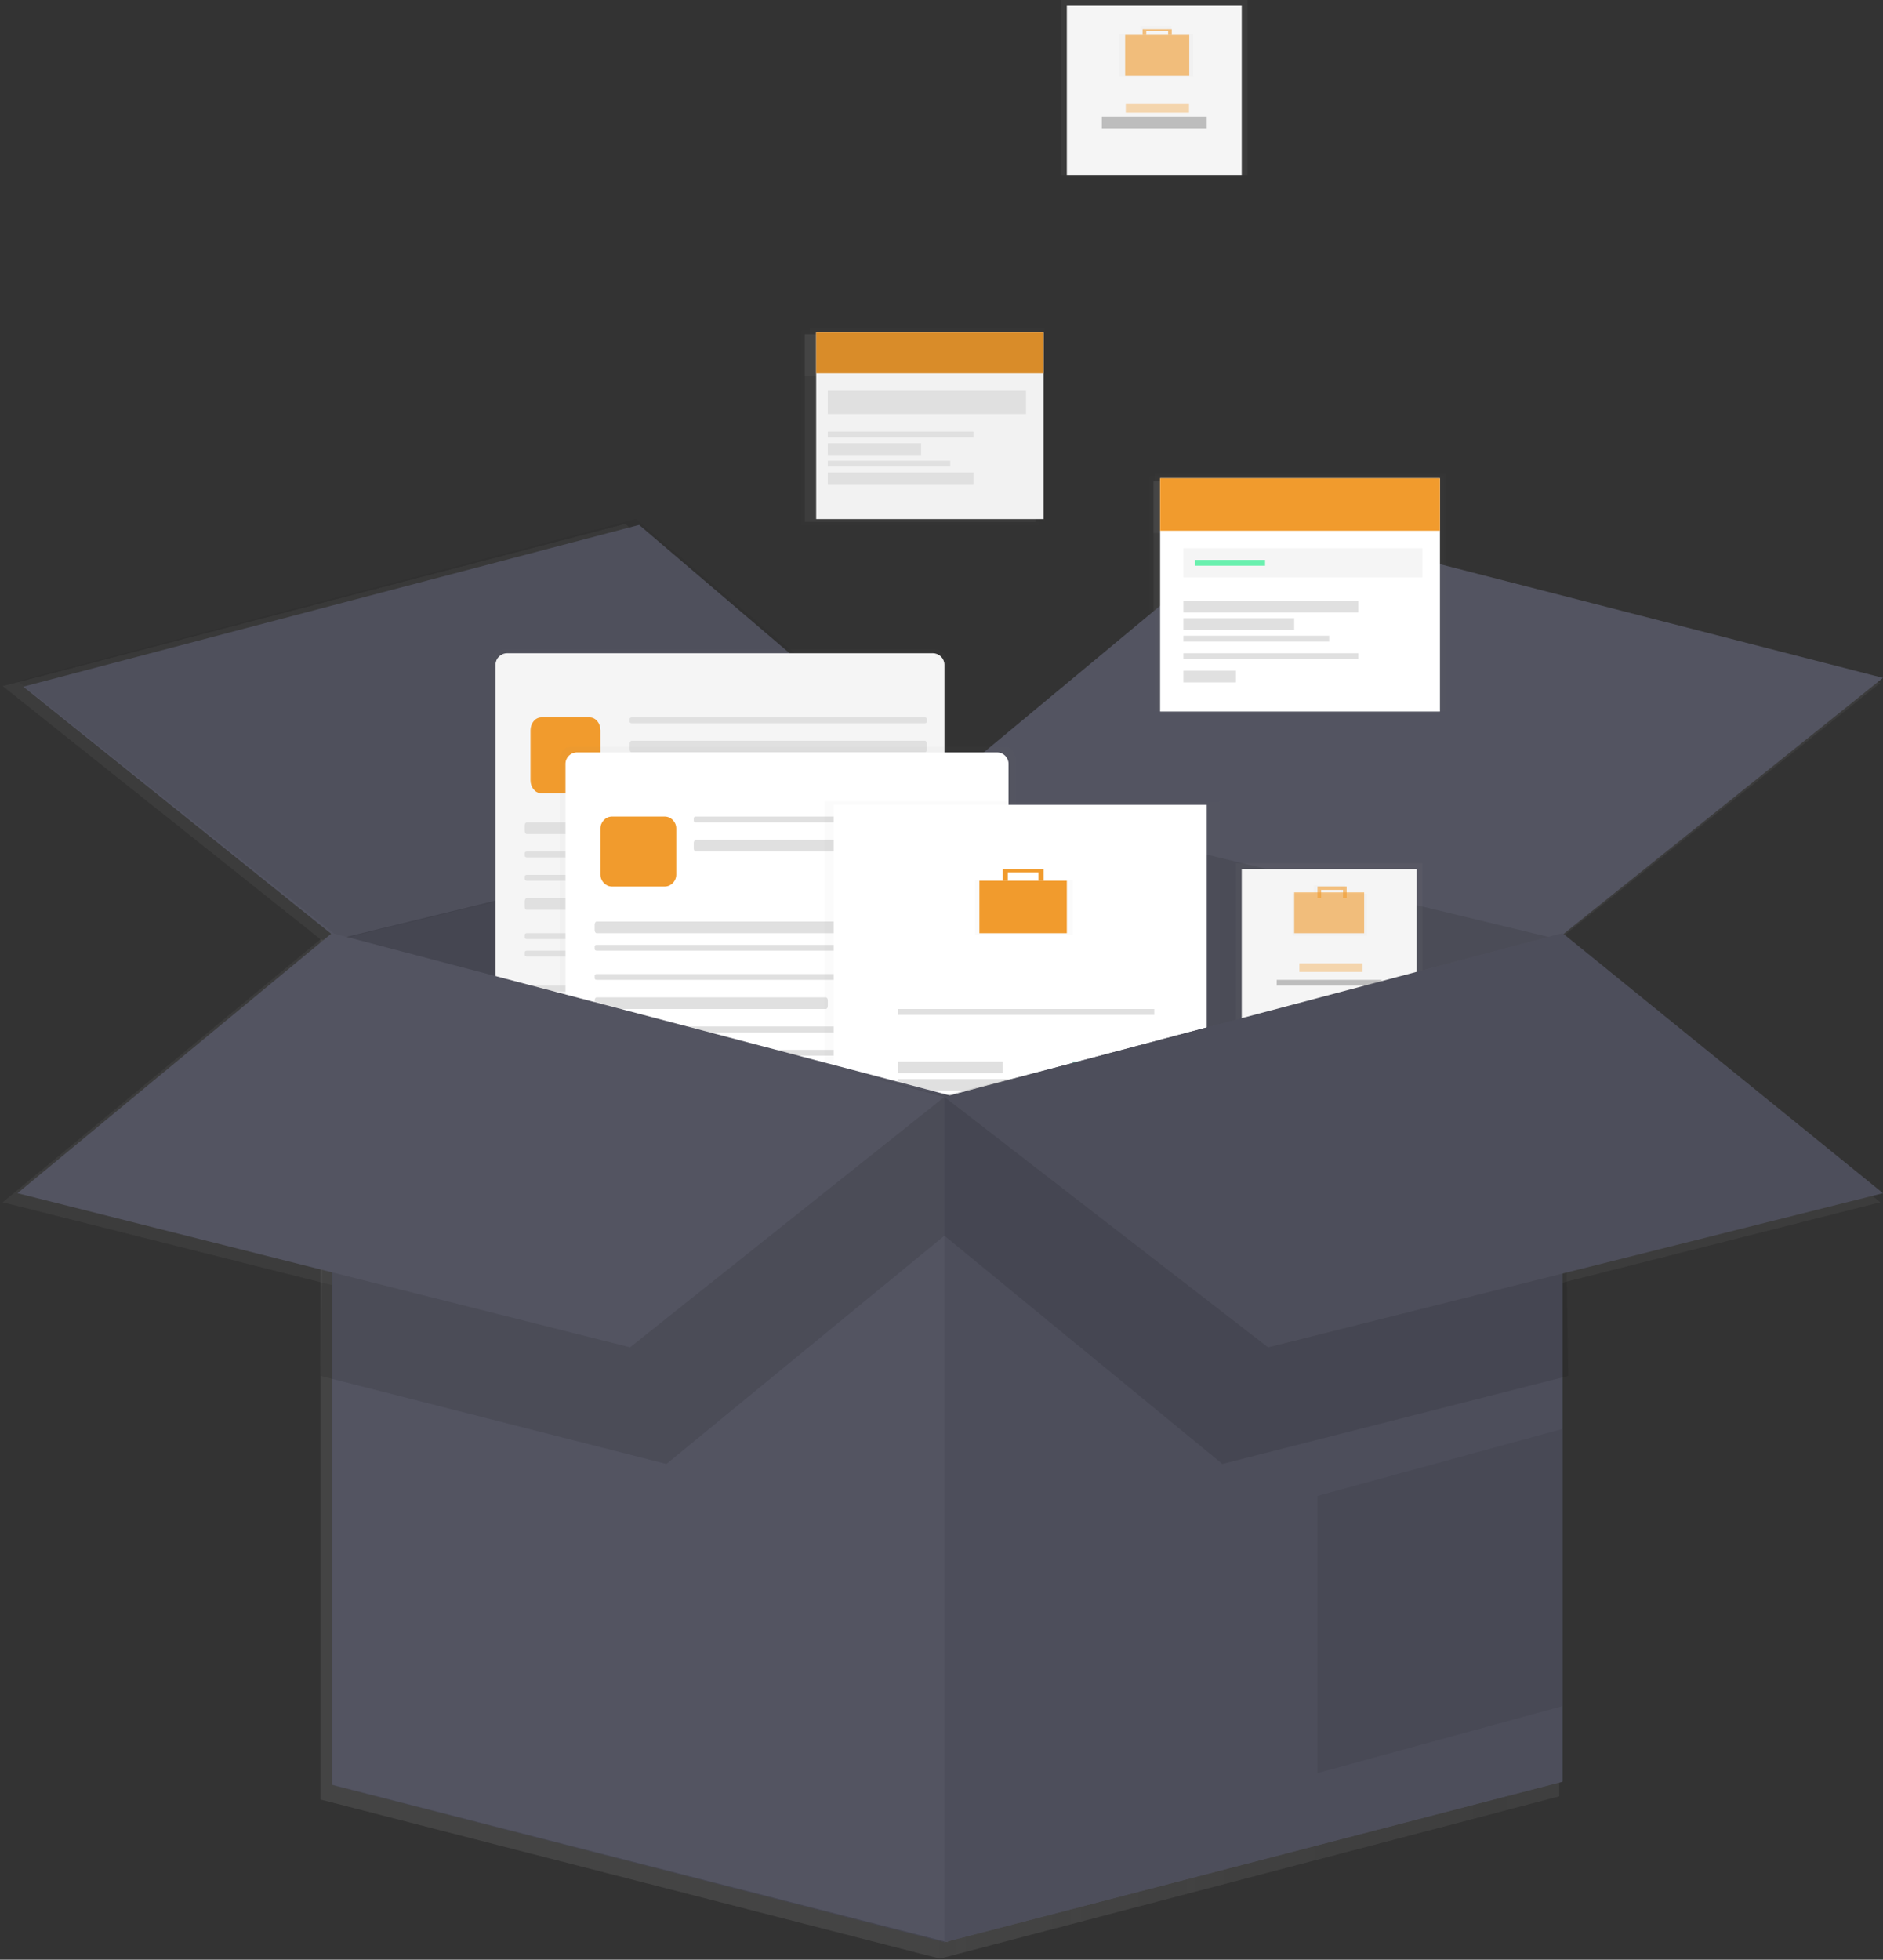 <svg
        width="323"
        height="336"
        viewBox="0 0 323 336"
        fill="none"
        xmlns="http://www.w3.org/2000/svg"
>
    <rect x="0" y="0" width="323" height="336" fill="#333333" stroke="none"/>
    <g opacity="0.7">
        <path
                opacity="0.7"
                d="M267.466 161.052L161.225 135.453V335.81L267.466 307.984V161.052Z"
                fill="url(#paint0_linear)"
        />
        <g opacity="0.1">
            <path
                    opacity="0.1"
                    d="M267.466 161.052L161.225 135.453V335.81L267.466 307.984V161.052Z"
                    fill="url(#paint1_linear)"
            />
        </g>
        <path
                opacity="0.7"
                d="M54.978 161.052L161.225 135.453V335.81L54.978 308.538V161.052Z"
                fill="url(#paint2_linear)"
        />
        <g opacity="0.17">
            <path
                    opacity="0.17"
                    d="M54.978 161.052L161.225 135.453V335.81L54.978 308.538V161.052Z"
                    fill="url(#paint3_linear)"
            />
        </g>
        <path
                opacity="0.7"
                d="M161.225 135.453L216.291 89.817L322.533 117.089L267.466 161.053L161.225 135.453Z"
                fill="url(#paint4_linear)"
        />
        <path
                opacity="0.7"
                d="M0.469 117.642L54.978 161.053L161.224 135.453L107.268 89.817L0.469 117.642Z"
                fill="url(#paint5_linear)"
        />
        <g opacity="0.05">
            <path
                    opacity="0.05"
                    d="M0.469 117.642L54.978 161.053L161.224 135.453L107.268 89.817L0.469 117.642Z"
                    fill="url(#paint6_linear)"
            />
        </g>
        <g opacity="0.5">
            <path
                    opacity="0.5"
                    d="M159.307 112.295H84.398C83.308 112.295 82.424 113.179 82.424 114.27V183.118C82.424 184.209 83.308 185.093 84.398 185.093H159.307C160.397 185.093 161.281 184.209 161.281 183.118V114.27C161.281 113.179 160.397 112.295 159.307 112.295Z"
                    fill="url(#paint7_linear)"
            />
        </g>
        <path
                opacity="0.7"
                d="M158.451 112.857H85.359C84.269 112.857 83.385 113.741 83.385 114.832V181.915C83.385 183.006 84.269 183.89 85.359 183.89H158.451C159.542 183.89 160.426 183.006 160.426 181.915V114.832C160.426 113.741 159.542 112.857 158.451 112.857Z"
                fill="url(#paint8_linear)"
        />
        <path
                opacity="0.7"
                d="M100.34 124.557H91.297C90.206 124.557 89.322 125.441 89.322 126.532V134.281C89.322 135.372 90.206 136.257 91.297 136.257H100.34C101.431 136.257 102.315 135.372 102.315 134.281V126.532C102.315 125.441 101.431 124.557 100.34 124.557Z"
                fill="url(#paint9_linear)"
        />
        <path
                opacity="0.7"
                d="M157.509 124.557H106.562C106.368 124.557 106.211 124.714 106.211 124.908V125.505C106.211 125.699 106.368 125.856 106.562 125.856H157.509C157.703 125.856 157.86 125.699 157.86 125.505V124.908C157.86 124.714 157.703 124.557 157.509 124.557Z"
                fill="url(#paint10_linear)"
        />
        <path
                opacity="0.7"
                d="M157.509 128.455H106.562C106.368 128.455 106.211 128.612 106.211 128.806V129.403C106.211 129.597 106.368 129.755 106.562 129.755H157.509C157.703 129.755 157.86 129.597 157.86 129.403V128.806C157.86 128.612 157.703 128.455 157.509 128.455Z"
                fill="url(#paint11_linear)"
        />
        <path
                opacity="0.7"
                d="M157.509 142.614H88.374C88.181 142.614 88.023 142.771 88.023 142.965V143.561C88.023 143.755 88.181 143.912 88.374 143.912H157.509C157.702 143.912 157.86 143.755 157.86 143.561V142.965C157.86 142.771 157.702 142.614 157.509 142.614Z"
                fill="url(#paint12_linear)"
        />
        <path
                opacity="0.7"
                d="M157.509 146.512H88.374C88.181 146.512 88.023 146.669 88.023 146.863V147.46C88.023 147.654 88.181 147.812 88.374 147.812H157.509C157.702 147.812 157.86 147.654 157.86 147.46V146.863C157.86 146.669 157.702 146.512 157.509 146.512Z"
                fill="url(#paint13_linear)"
        />
        <path
                opacity="0.7"
                d="M157.509 151.71H88.374C88.181 151.71 88.023 151.867 88.023 152.061V152.658C88.023 152.852 88.181 153.009 88.374 153.009H157.509C157.702 153.009 157.86 152.852 157.86 152.658V152.061C157.86 151.867 157.702 151.71 157.509 151.71Z"
                fill="url(#paint14_linear)"
        />
        <path
                opacity="0.7"
                d="M127.948 155.613H88.374C88.181 155.613 88.023 155.77 88.023 155.964V156.561C88.023 156.755 88.181 156.912 88.374 156.912H127.948C128.142 156.912 128.299 156.755 128.299 156.561V155.964C128.299 155.77 128.142 155.613 127.948 155.613Z"
                fill="url(#paint15_linear)"
        />
        <path
                opacity="0.7"
                d="M157.509 160.798H88.374C88.181 160.798 88.023 160.955 88.023 161.149V161.746C88.023 161.94 88.181 162.097 88.374 162.097H157.509C157.702 162.097 157.86 161.94 157.86 161.746V161.149C157.86 160.955 157.702 160.798 157.509 160.798Z"
                fill="url(#paint16_linear)"
        />
        <path
                opacity="0.7"
                d="M157.509 164.697H88.374C88.181 164.697 88.023 164.854 88.023 165.048V165.645C88.023 165.839 88.181 165.996 88.374 165.996H157.509C157.702 165.996 157.86 165.839 157.86 165.645V165.048C157.86 164.854 157.702 164.697 157.509 164.697Z"
                fill="url(#paint17_linear)"
        />
        <path
                opacity="0.7"
                d="M157.509 169.899H88.374C88.181 169.899 88.023 170.056 88.023 170.25V170.847C88.023 171.041 88.181 171.198 88.374 171.198H157.509C157.702 171.198 157.86 171.041 157.86 170.847V170.25C157.86 170.056 157.702 169.899 157.509 169.899Z"
                fill="url(#paint18_linear)"
        />
        <path
                opacity="0.7"
                d="M127.948 173.797H88.374C88.181 173.797 88.023 173.955 88.023 174.148V174.745C88.023 174.939 88.181 175.096 88.374 175.096H127.948C128.142 175.096 128.299 174.939 128.299 174.745V174.148C128.299 173.955 128.142 173.797 127.948 173.797Z"
                fill="url(#paint19_linear)"
        />
        <g opacity="0.5">
            <path
                    opacity="0.5"
                    d="M171.205 129.114H96.297C95.206 129.114 94.322 129.998 94.322 131.089V199.937C94.322 201.028 95.206 201.912 96.297 201.912H171.205C172.296 201.912 173.18 201.028 173.18 199.937V131.089C173.18 129.998 172.296 129.114 171.205 129.114Z"
                    fill="url(#paint20_linear)"
            />
        </g>
        <path
                opacity="0.7"
                d="M170.352 129.68H97.26C96.169 129.68 95.285 130.565 95.285 131.656V198.738C95.285 199.829 96.169 200.714 97.26 200.714H170.352C171.442 200.714 172.326 199.829 172.326 198.738V131.656C172.326 130.565 171.442 129.68 170.352 129.68Z"
                fill="url(#paint21_linear)"
        />
        <path
                opacity="0.7"
                d="M112.238 141.38H103.195C102.105 141.38 101.221 142.264 101.221 143.355V151.104C101.221 152.195 102.105 153.08 103.195 153.08H112.238C113.329 153.08 114.213 152.195 114.213 151.104V143.355C114.213 142.264 113.329 141.38 112.238 141.38Z"
                fill="url(#paint22_linear)"
        />
        <path
                opacity="0.7"
                d="M169.411 141.38H118.464C118.27 141.38 118.113 141.537 118.113 141.731V142.328C118.113 142.522 118.27 142.679 118.464 142.679H169.411C169.605 142.679 169.762 142.522 169.762 142.328V141.731C169.762 141.537 169.605 141.38 169.411 141.38Z"
                fill="url(#paint23_linear)"
        />
        <path
                opacity="0.7"
                d="M169.411 145.278H118.464C118.27 145.278 118.113 145.436 118.113 145.63V146.227C118.113 146.421 118.27 146.578 118.464 146.578H169.411C169.605 146.578 169.762 146.421 169.762 146.227V145.63C169.762 145.436 169.605 145.278 169.411 145.278Z"
                fill="url(#paint24_linear)"
        />
        <path
                opacity="0.7"
                d="M169.407 159.433H100.273C100.079 159.433 99.922 159.59 99.922 159.784V160.381C99.922 160.575 100.079 160.732 100.273 160.732H169.407C169.601 160.732 169.758 160.575 169.758 160.381V159.784C169.758 159.59 169.601 159.433 169.407 159.433Z"
                fill="url(#paint25_linear)"
        />
        <path
                opacity="0.7"
                d="M169.407 163.335H100.273C100.079 163.335 99.922 163.493 99.922 163.686V164.283C99.922 164.477 100.079 164.634 100.273 164.634H169.407C169.601 164.634 169.758 164.477 169.758 164.283V163.686C169.758 163.493 169.601 163.335 169.407 163.335Z"
                fill="url(#paint26_linear)"
        />
        <path
                opacity="0.7"
                d="M169.407 168.533H100.273C100.079 168.533 99.922 168.691 99.922 168.884V169.481C99.922 169.675 100.079 169.832 100.273 169.832H169.407C169.601 169.832 169.758 169.675 169.758 169.481V168.884C169.758 168.691 169.601 168.533 169.407 168.533Z"
                fill="url(#paint27_linear)"
        />
        <path
                opacity="0.7"
                d="M139.846 172.432H100.273C100.079 172.432 99.922 172.589 99.922 172.783V173.38C99.922 173.574 100.079 173.732 100.273 173.732H139.846C140.04 173.732 140.197 173.574 140.197 173.38V172.783C140.197 172.589 140.04 172.432 139.846 172.432Z"
                fill="url(#paint28_linear)"
        />
        <path
                opacity="0.7"
                d="M169.407 177.621H100.273C100.079 177.621 99.922 177.778 99.922 177.972V178.569C99.922 178.763 100.079 178.921 100.273 178.921H169.407C169.601 178.921 169.758 178.763 169.758 178.569V177.972C169.758 177.778 169.601 177.621 169.407 177.621Z"
                fill="url(#paint29_linear)"
        />
        <path
                opacity="0.7"
                d="M169.407 181.52H100.273C100.079 181.52 99.922 181.677 99.922 181.871V182.468C99.922 182.661 100.079 182.819 100.273 182.819H169.407C169.601 182.819 169.758 182.661 169.758 182.468V181.871C169.758 181.677 169.601 181.52 169.407 181.52Z"
                fill="url(#paint30_linear)"
        />
        <path
                opacity="0.7"
                d="M169.407 186.722H100.273C100.079 186.722 99.922 186.879 99.922 187.073V187.67C99.922 187.864 100.079 188.022 100.273 188.022H169.407C169.601 188.022 169.758 187.864 169.758 187.67V187.073C169.758 186.879 169.601 186.722 169.407 186.722Z"
                fill="url(#paint31_linear)"
        />
        <path
                opacity="0.7"
                d="M139.846 190.621H100.273C100.079 190.621 99.922 190.778 99.922 190.972V191.569C99.922 191.763 100.079 191.92 100.273 191.92H139.846C140.04 191.92 140.197 191.763 140.197 191.569V190.972C140.197 190.778 140.04 190.621 139.846 190.621Z"
                fill="url(#paint32_linear)"
        />
        <g opacity="0.5">
            <path
                    opacity="0.5"
                    d="M208.508 138.535H140.182V218.859H208.508V138.535Z"
                    fill="url(#paint33_linear)"
            />
        </g>
        <path
                opacity="0.7"
                d="M207.056 139.83H142.283V217.085H207.056V139.83Z"
                fill="url(#paint34_linear)"
        />
        <g opacity="0.5">
            <path
                    opacity="0.5"
                    d="M178.197 152.114V150.174H171.155V152.114H166.201V161.645H183.138V152.114H178.197ZM172.033 150.872H177.298V152.105H172.033V150.872Z"
                    fill="url(#paint35_linear)"
            />
        </g>
        <path
                opacity="0.7"
                d="M182.422 152.435H166.916V161.162H182.422V152.435Z"
                fill="url(#paint36_linear)"
        />
        <path
                opacity="0.7"
                d="M171.439 150.656V152.922H172.247V151.306H177.091V152.922H177.898V150.656H171.439Z"
                fill="url(#paint37_linear)"
        />
        <path
                opacity="0.7"
                d="M197.524 173.723H151.975V175.663H197.524V173.723Z"
                fill="url(#paint38_linear)"
        />
        <path
                opacity="0.7"
                d="M197.524 186.49H151.975V188.43H197.524V186.49Z"
                fill="url(#paint39_linear)"
        />
        <path
                opacity="0.7"
                d="M197.524 189.883H151.975V191.824H197.524V189.883Z"
                fill="url(#paint40_linear)"
        />
        <path
                opacity="0.7"
                d="M171.198 183.096H151.975V185.036H171.198V183.096Z"
                fill="url(#paint41_linear)"
        />
        <g opacity="0.6">
            <path
                    opacity="0.6"
                    d="M197.525 183.096H183.15V185.036H197.525V183.096Z"
                    fill="url(#paint42_linear)"
            />
        </g>
        <path
                opacity="0.7"
                d="M182.339 197.803H167.965V199.744H182.339V197.803Z"
                fill="url(#paint43_linear)"
        />
        <path
                opacity="0.7"
                d="M54.978 161.052V308.538L161.225 335.81V189.44L54.978 161.052Z"
                fill="url(#paint44_linear)"
        />
        <path
                opacity="0.7"
                d="M267.466 307.984L161.225 335.81V189.44L267.466 161.052V307.984Z"
                fill="url(#paint45_linear)"
        />
        <g opacity="0.07">
            <path
                    opacity="0.07"
                    d="M267.466 307.984L161.225 335.81V189.44L267.466 161.052V307.984Z"
                    fill="url(#paint46_linear)"
            />
        </g>
        <g opacity="0.07">
            <path
                    opacity="0.07"
                    d="M225.189 259.007V307.427L267.466 295.74V247.32L225.189 259.007Z"
                    fill="url(#paint47_linear)"
            />
        </g>
        <path
                opacity="0.7"
                d="M243.197 148.751H211.863V178.872H243.197V148.751Z"
                fill="url(#paint48_linear)"
        />
        <path
                opacity="0.7"
                d="M242.706 149.489H212.355V178.258H242.706V149.489Z"
                fill="url(#paint49_linear)"
        />
        <g opacity="0.5">
            <path
                    opacity="0.5"
                    d="M230.215 154.533V153.067H224.848V154.542H221.088V161.794H233.975V154.533H230.215ZM225.52 153.593H229.548V154.533H225.52V153.593Z"
                    fill="url(#paint50_linear)"
            />
        </g>
        <g opacity="0.6">
            <path
                    opacity="0.6"
                    d="M233.425 154.779H221.631V161.417H233.425V154.779Z"
                    fill="url(#paint51_linear)"
            />
        </g>
        <g opacity="0.6">
            <path
                    opacity="0.6"
                    d="M225.07 153.422V155.147H225.689V153.918H229.375V155.147H229.989V153.422H225.07Z"
                    fill="url(#paint52_linear)"
            />
        </g>
        <g opacity="0.6">
            <path
                    opacity="0.6"
                    d="M233.241 166.58H222.307V168.055H233.241V166.58Z"
                    fill="url(#paint53_linear)"
            />
        </g>
        <path
                opacity="0.7"
                d="M236.87 169.284H218.191V170.759H236.87V169.284Z"
                fill="url(#paint54_linear)"
        />
        <g opacity="0.5">
            <path
                    opacity="0.5"
                    d="M178.18 56.675H137.584V90.041H178.18V56.675Z"
                    fill="url(#paint55_linear)"
            />
        </g>
        <path
                opacity="0.7"
                d="M177.63 57.307H138.057V89.487H177.63V57.307Z"
                fill="url(#paint56_linear)"
        />
        <path
                opacity="0.7"
                d="M177.63 57.307H138.057V64.485H177.63V57.307Z"
                fill="url(#paint57_linear)"
        />
        <g opacity="0.1">
            <path
                    opacity="0.1"
                    d="M177.63 57.307H138.057V64.485H177.63V57.307Z"
                    fill="url(#paint58_linear)"
            />
        </g>
        <path
                opacity="0.7"
                d="M174.479 67.089H141.211V71.268H174.479V67.089Z"
                fill="url(#paint59_linear)"
        />
        <path
                opacity="0.7"
                d="M165.493 74.425H141.211V75.843H165.493V74.425Z"
                fill="url(#paint60_linear)"
        />
        <path
                opacity="0.7"
                d="M156.976 76.87H141.211V78.288H156.976V76.87Z"
                fill="url(#paint61_linear)"
        />
        <path
                opacity="0.7"
                d="M162.022 79.315H141.211V80.734H162.022V79.315Z"
                fill="url(#paint62_linear)"
        />
        <path
                opacity="0.7"
                d="M165.493 81.756H141.211V83.174H165.493V81.756Z"
                fill="url(#paint63_linear)"
        />
        <path
                opacity="0.7"
                d="M149.328 84.202H141.211V85.62H149.328V84.202Z"
                fill="url(#paint64_linear)"
        />
        <g opacity="0.5">
            <path
                    opacity="0.5"
                    d="M247.589 81.73H197.27V123.081H247.589V81.73Z"
                    fill="url(#paint65_linear)"
            />
        </g>
        <path
                opacity="0.7"
                d="M246.909 82.511H197.857V122.397H246.909V82.511Z"
                fill="url(#paint66_linear)"
        />
        <path
                opacity="0.7"
                d="M246.909 82.511H197.857V91.406H246.909V82.511Z"
                fill="url(#paint67_linear)"
        />
        <path
                opacity="0.7"
                d="M242.996 94.633H201.764V99.813H242.996V94.633Z"
                fill="url(#paint68_linear)"
        />
        <path
                opacity="0.7"
                d="M231.86 103.725H201.764V105.486H231.86V103.725Z"
                fill="url(#paint69_linear)"
        />
        <path
                opacity="0.7"
                d="M221.307 106.754H201.764V108.515H221.307V106.754Z"
                fill="url(#paint70_linear)"
        />
        <path
                opacity="0.7"
                d="M227.56 109.788H201.764V111.548H227.56V109.788Z"
                fill="url(#paint71_linear)"
        />
        <path
                opacity="0.7"
                d="M231.86 112.817H201.764V114.578H231.86V112.817Z"
                fill="url(#paint72_linear)"
        />
        <path
                opacity="0.7"
                d="M211.829 115.846H201.764V117.607H211.829V115.846Z"
                fill="url(#paint73_linear)"
        />
        <path
                opacity="0.7"
                d="M215.638 96.393H203.914V97.956H215.638V96.393Z"
                fill="url(#paint74_linear)"
        />
        <g opacity="0.1">
            <path
                    opacity="0.1"
                    d="M53.592 237.578L113.108 252.606L160.944 213.647V189.716L54.702 163.002L53.592 237.578Z"
                    fill="url(#paint75_linear)"
            />
        </g>
        <g opacity="0.1">
            <path
                    opacity="0.1"
                    d="M268.3 237.578L208.779 252.606L160.943 213.647V189.716L267.185 163.002L268.3 237.578Z"
                    fill="url(#paint76_linear)"
            />
        </g>
        <path
                opacity="0.7"
                d="M54.978 161.052L0.469 206.136L106.71 232.85L161.224 189.44L54.978 161.052Z"
                fill="url(#paint77_linear)"
        />
        <path
                opacity="0.7"
                d="M267.466 161.052L322.533 206.136L216.849 232.85L161.225 189.44L267.466 161.052Z"
                fill="url(#paint78_linear)"
        />
        <g opacity="0.07">
            <path
                    opacity="0.07"
                    d="M267.466 161.052L322.533 206.136L216.849 232.85L161.225 189.44L267.466 161.052Z"
                    fill="url(#paint79_linear)"
            />
        </g>
    </g>
    <path d="M268 160.302L162 135V333L268 305.501V160.302Z" fill="#535461" />
    <path
            opacity="0.1"
            d="M268 160.302L162 135V333L268 305.501V160.302Z"
            fill="black"
    />
    <path d="M57 160.302L162 135V333L57 306.048V160.302Z" fill="#535461" />
    <path
            opacity="0.17"
            d="M57 159.318L162 134V333L57 306.031V159.318Z"
            fill="black"
    />
    <path
            d="M161 135.441L216.886 89L323 116.225L267.114 161L161 135.441Z"
            fill="#535461"
    />
    <path
            d="M4 117.733L57.918 161L163 135.483L109.634 90L4 117.733Z"
            fill="#535461"
    />
    <path
            opacity="0.05"
            d="M3 116.778L58.468 161L164 135.441L109.086 89L3 116.778Z"
            fill="black"
    />
    <g opacity="0.5">
        <path
                opacity="0.5"
                d="M160.406 111.355H86.174C85.083 111.355 84.199 112.24 84.199 113.331V181.555C84.199 182.646 85.083 183.53 86.174 183.53H160.406C161.497 183.53 162.381 182.646 162.381 181.555V113.331C162.381 112.24 161.497 111.355 160.406 111.355Z"
                fill="url(#paint80_linear)"
        />
    </g>
    <path
            d="M160.009 112H86.991C85.891 112 85 112.879 85 113.964V180.036C85 181.121 85.891 182 86.991 182H160.009C161.109 182 162 181.121 162 180.036V113.964C162 112.879 161.109 112 160.009 112Z"
            fill="#F5F5F5"
    />
    <path
            d="M101.161 123H92.839C91.823 123 91 123.991 91 125.214V133.786C91 135.009 91.823 136 92.839 136H101.161C102.177 136 103 135.009 103 133.786V125.214C103 123.991 102.177 123 101.161 123Z"
            fill="#F19B2D"
    />
    <path
            d="M158.65 123H108.35C108.157 123 108 123.122 108 123.272V123.728C108 123.878 108.157 124 108.35 124H158.65C158.843 124 159 123.878 159 123.728V123.272C159 123.122 158.843 123 158.65 123Z"
            fill="#E0E0E0"
    />
    <path
            d="M158.65 127H108.35C108.157 127 108 127.244 108 127.544V128.456C108 128.756 108.157 129 108.35 129H158.65C158.843 129 159 128.756 159 128.456V127.544C159 127.244 158.843 127 158.65 127Z"
            fill="#E0E0E0"
    />
    <path
            d="M158.65 141H90.35C90.157 141 90 141.244 90 141.544V142.456C90 142.756 90.157 143 90.35 143H158.65C158.843 143 159 142.756 159 142.456V141.544C159 141.244 158.843 141 158.65 141Z"
            fill="#E0E0E0"
    />
    <path
            d="M158.65 146H90.35C90.157 146 90 146.122 90 146.272V146.728C90 146.878 90.157 147 90.35 147H158.65C158.843 147 159 146.878 159 146.728V146.272C159 146.122 158.843 146 158.65 146Z"
            fill="#E0E0E0"
    />
    <path
            d="M158.65 150H90.35C90.157 150 90 150.122 90 150.272V150.728C90 150.878 90.157 151 90.35 151H158.65C158.843 151 159 150.878 159 150.728V150.272C159 150.122 158.843 150 158.65 150Z"
            fill="#E0E0E0"
    />
    <path
            d="M128.657 154H90.343C90.153 154 90 154.244 90 154.544V155.456C90 155.756 90.153 156 90.343 156H128.657C128.847 156 129 155.756 129 155.456V154.544C129 154.244 128.847 154 128.657 154Z"
            fill="#E0E0E0"
    />
    <path
            d="M158.65 160H90.35C90.157 160 90 160.122 90 160.272V160.728C90 160.878 90.157 161 90.35 161H158.65C158.843 161 159 160.878 159 160.728V160.272C159 160.122 158.843 160 158.65 160Z"
            fill="#E0E0E0"
    />
    <path
            d="M158.65 163H90.35C90.157 163 90 163.122 90 163.272V163.728C90 163.878 90.157 164 90.35 164H158.65C158.843 164 159 163.878 159 163.728V163.272C159 163.122 158.843 163 158.65 163Z"
            fill="#E0E0E0"
    />
    <path
            d="M158.65 169H90.35C90.157 169 90 169.122 90 169.272V169.728C90 169.878 90.157 170 90.35 170H158.65C158.843 170 159 169.878 159 169.728V169.272C159 169.122 158.843 169 158.65 169Z"
            fill="#E0E0E0"
    />
    <path
            d="M128.657 173H90.343C90.153 173 90 173.122 90 173.272V173.728C90 173.878 90.153 174 90.343 174H128.657C128.847 174 129 173.878 129 173.728V173.272C129 173.122 128.847 173 128.657 173Z"
            fill="#E0E0E0"
    />
    <g opacity="0.5">
        <path
                opacity="0.5"
                d="M172.207 128.034H97.975C96.884 128.034 96 128.918 96 130.009V198.233C96 199.324 96.884 200.209 97.975 200.209H172.207C173.298 200.209 174.182 199.324 174.182 198.233V130.009C174.182 128.918 173.298 128.034 172.207 128.034Z"
                fill="url(#paint81_linear)"
        />
    </g>
    <path
            d="M171.035 129H98.965C97.88 129 97 129.879 97 130.964V197.036C97 198.121 97.88 199 98.965 199H171.035C172.12 199 173 198.121 173 197.036V130.964C173 129.879 172.12 129 171.035 129Z"
            fill="white"
    />
    <path
            d="M114.007 140H104.993C103.892 140 103 140.915 103 142.044V149.956C103 151.085 103.892 152 104.993 152H114.007C115.108 152 116 151.085 116 149.956V142.044C116 140.915 115.108 140 114.007 140Z"
            fill="#F19B2D"
    />
    <path
            d="M170.644 140H119.356C119.16 140 119 140.122 119 140.272V140.728C119 140.878 119.16 141 119.356 141H170.644C170.84 141 171 140.878 171 140.728V140.272C171 140.122 170.84 140 170.644 140Z"
            fill="#E0E0E0"
    />
    <path
            d="M170.644 144H119.356C119.16 144 119 144.244 119 144.544V145.456C119 145.756 119.16 146 119.356 146H170.644C170.84 146 171 145.756 171 145.456V144.544C171 144.244 170.84 144 170.644 144Z"
            fill="#E0E0E0"
    />
    <path
            d="M170.65 158H102.35C102.157 158 102 158.244 102 158.544V159.456C102 159.756 102.157 160 102.35 160H170.65C170.843 160 171 159.756 171 159.456V158.544C171 158.244 170.843 158 170.65 158Z"
            fill="#E0E0E0"
    />
    <path
            d="M170.65 162H102.35C102.157 162 102 162.122 102 162.272V162.728C102 162.878 102.157 163 102.35 163H170.65C170.843 163 171 162.878 171 162.728V162.272C171 162.122 170.843 162 170.65 162Z"
            fill="#E0E0E0"
    />
    <path
            d="M170.65 167H102.35C102.157 167 102 167.122 102 167.272V167.728C102 167.878 102.157 168 102.35 168H170.65C170.843 168 171 167.878 171 167.728V167.272C171 167.122 170.843 167 170.65 167Z"
            fill="#E0E0E0"
    />
    <path
            d="M141.648 171H102.352C102.157 171 102 171.244 102 171.544V172.456C102 172.756 102.157 173 102.352 173H141.648C141.843 173 142 172.756 142 172.456V171.544C142 171.244 141.843 171 141.648 171Z"
            fill="#E0E0E0"
    />
    <path
            d="M170.65 176H102.35C102.157 176 102 176.122 102 176.272V176.728C102 176.878 102.157 177 102.35 177H170.65C170.843 177 171 176.878 171 176.728V176.272C171 176.122 170.843 176 170.65 176Z"
            fill="#E0E0E0"
    />
    <path
            d="M170.65 180H102.35C102.157 180 102 180.122 102 180.272V180.728C102 180.878 102.157 181 102.35 181H170.65C170.843 181 171 180.878 171 180.728V180.272C171 180.122 170.843 180 170.65 180Z"
            fill="#E0E0E0"
    />
    <path
            d="M170.65 185H102.35C102.157 185 102 185.244 102 185.544V186.456C102 186.756 102.157 187 102.35 187H170.65C170.843 187 171 186.756 171 186.456V185.544C171 185.244 170.843 185 170.65 185Z"
            fill="#E0E0E0"
    />
    <path
            d="M141.648 189H102.352C102.157 189 102 189.122 102 189.272V189.728C102 189.878 102.157 190 102.352 190H141.648C141.843 190 142 189.878 142 189.728V189.272C142 189.122 141.843 189 141.648 189Z"
            fill="#E0E0E0"
    />
    <g opacity="0.5">
        <path
                opacity="0.5"
                d="M209.208 137.376H141.465V217.01H209.208V137.376Z"
                fill="url(#paint82_linear)"
        />
    </g>
    <path d="M207 138H143V215H207V138Z" fill="white" />
    <g opacity="0.5">
        <path
                opacity="0.5"
                d="M179.157 150.836V148.909H172.158V150.836H167.262V160.288H184.054V150.836H179.157ZM173.014 149.611H178.279V150.836H173.014V149.611Z"
                fill="url(#paint83_linear)"
        />
    </g>
    <path d="M183 151H168V160H183V151Z" fill="#F19B2D" />
    <path
            d="M172 149V151H172.873V149.571H178.123V151H179V149H172Z"
            fill="#F19B2D"
    />
    <path d="M198 173H154V174H198V173Z" fill="#E0E0E0" />
    <path d="M198 185H154V187H198V185Z" fill="#E0E0E0" />
    <path d="M198 188H154V190H198V188Z" fill="#E0E0E0" />
    <path d="M172 182H154V184H172V182Z" fill="#E0E0E0" />
    <path opacity="0.6" d="M198 182H184V184H198V182Z" fill="#3AD29F" />
    <path d="M183 196H169V198H183V196Z" fill="#F19B2D" />
    <path
            d="M57 160V306.001L162.575 333L164 188.099L57 160Z"
            fill="#535461"
    />
    <path d="M268 305.453L162 333V188.099L268 160V305.453Z" fill="#535461" />
    <path
            opacity="0.07"
            d="M268 305.453L162 333V188.099L268 160V305.453Z"
            fill="black"
    />
    <path
            opacity="0.07"
            d="M226 256.475V304L268 292.529V245L226 256.475Z"
            fill="black"
    />
    <path d="M244 148H212V177H244V148Z" fill="url(#paint84_linear)" />
    <path d="M243 149H213V176H243V149Z" fill="#F5F5F5" />
    <g opacity="0.5">
        <path
                opacity="0.5"
                d="M230.731 153.233V151.75H225.409V153.216H221.684V160.407H234.456V153.233H230.731ZM226.076 152.303H230.069V153.233H226.076V152.303Z"
                fill="url(#paint85_linear)"
        />
    </g>
    <path opacity="0.6" d="M234 153H222V160H234V153Z" fill="#F19B2D" />
    <path
            opacity="0.6"
            d="M226 152V154H226.626V152.571H230.378V154H231V152H226Z"
            fill="#F19B2D"
    />
    <g opacity="0.6">
        <path
                opacity="0.6"
                d="M233.731 165.179H222.889V166.641H233.731V165.179Z"
                fill="#F19B2D"
        />
    </g>
    <path d="M237 168H219V169H237V168Z" fill="#BDBDBD" />
    <path d="M214 0H182V30H214V0Z" fill="url(#paint86_linear)" />
    <path d="M213 1H183V30H213V1Z" fill="#F5F5F5" />
    <g opacity="0.5">
        <path
                opacity="0.5"
                d="M200.95 5.907V4.445H195.628V5.907H191.902V13.098H204.675V5.907H200.95ZM196.295 4.976H200.287V5.907H196.295V4.976Z"
                fill="url(#paint87_linear)"
        />
    </g>
    <path opacity="0.6" d="M204 6H193V13H204V6Z" fill="#F19B2D" />
    <path
            opacity="0.6"
            d="M196 5V6H196.626V5.285H200.378V6H201V5H196Z"
            fill="#F19B2D"
    />
    <g opacity="0.6">
        <path
                opacity="0.6"
                d="M203.952 17.852H193.109V19.314H203.952V17.852Z"
                fill="#F19B2D"
        />
    </g>
    <path d="M207 20H189V22H207V20Z" fill="#BDBDBD" />
    <g opacity="0.5">
        <path
                opacity="0.5"
                d="M179.138 56.214H138.889V89.294H179.138V56.214Z"
                fill="url(#paint88_linear)"
        />
    </g>
    <path d="M179 57H140V89H179V57Z" fill="#F2F2F2" />
    <path d="M179 57H140V64H179V57Z" fill="#F19B2D" />
    <path opacity="0.1" d="M179 57H140V64H179V57Z" fill="black" />
    <path d="M176 67H142V71H176V67Z" fill="#E0E0E0" />
    <path d="M167 74H142V75H167V74Z" fill="#E0E0E0" />
    <path d="M158 76H142V78H158V76Z" fill="#E0E0E0" />
    <path d="M163 79H142V80H163V79Z" fill="#E0E0E0" />
    <path d="M167 81H142V83H167V81Z" fill="#E0E0E0" />
    <g opacity="0.5">
        <path
                opacity="0.5"
                d="M247.954 81.054H198.064V122.054H247.954V81.054Z"
                fill="url(#paint89_linear)"
        />
    </g>
    <path d="M247 82H199V122H247V82Z" fill="white" />
    <path d="M247 82H199V91H247V82Z" fill="#F19B2D" />
    <path d="M244 94H203V99H244V94Z" fill="#F5F5F5" />
    <path d="M233 103H203V105H233V103Z" fill="#E0E0E0" />
    <path d="M222 106H203V108H222V106Z" fill="#E0E0E0" />
    <path d="M228 109H203V110H228V109Z" fill="#E0E0E0" />
    <path d="M233 112H203V113H233V112Z" fill="#E0E0E0" />
    <path d="M212 115H203V117H212V115Z" fill="#E0E0E0" />
    <path d="M217 96H205V97H217V96Z" fill="#69F0AE" />
    <path
            opacity="0.1"
            d="M55 235.909L114.32 251L162 211.869V187.833L56.107 161L55 235.909Z"
            fill="black"
    />
    <path
            opacity="0.1"
            d="M269 235.909L209.68 251L162 211.869V187.833L267.893 161L269 235.909Z"
            fill="black"
    />
    <path
            d="M56.918 160L3 204.58L108.082 231L162 188.071L56.918 160Z"
            fill="#535461"
    />
    <path
            d="M268.038 160L323 204.58L217.519 231L162 188.071L268.038 160Z"
            fill="#535461"
    />
    <path
            opacity="0.07"
            d="M268.038 160L323 204.58L217.519 231L162 188.071L268.038 160Z"
            fill="black"
    />
    <defs>
        <linearGradient
                id="paint0_linear"
                x1="161.225"
                y1="235.634"
                x2="267.466"
                y2="235.634"
                gradientUnits="userSpaceOnUse"
        >
            <stop stop-color="#808080" stop-opacity="0.25" />
            <stop offset="0.54" stop-color="#808080" stop-opacity="0.12" />
            <stop offset="1" stop-color="#808080" stop-opacity="0.1" />
        </linearGradient>
        <linearGradient
                id="paint1_linear"
                x1="161.225"
                y1="235.634"
                x2="267.466"
                y2="235.634"
                gradientUnits="userSpaceOnUse"
        >
            <stop stop-color="#808080" stop-opacity="0.25" />
            <stop offset="0.54" stop-color="#808080" stop-opacity="0.12" />
            <stop offset="1" stop-color="#808080" stop-opacity="0.1" />
        </linearGradient>
        <linearGradient
                id="paint2_linear"
                x1="13253.9"
                y1="107591"
                x2="38980.4"
                y2="107591"
                gradientUnits="userSpaceOnUse"
        >
            <stop stop-color="#808080" stop-opacity="0.25" />
            <stop offset="0.54" stop-color="#808080" stop-opacity="0.12" />
            <stop offset="1" stop-color="#808080" stop-opacity="0.1" />
        </linearGradient>
        <linearGradient
                id="paint3_linear"
                x1="13253.9"
                y1="107591"
                x2="38980.4"
                y2="107591"
                gradientUnits="userSpaceOnUse"
        >
            <stop stop-color="#808080" stop-opacity="0.25" />
            <stop offset="0.54" stop-color="#808080" stop-opacity="0.12" />
            <stop offset="1" stop-color="#808080" stop-opacity="0.1" />
        </linearGradient>
        <linearGradient
                id="paint4_linear"
                x1="59259.8"
                y1="20414.1"
                x2="118562"
                y2="20414.1"
                gradientUnits="userSpaceOnUse"
        >
            <stop stop-color="#808080" stop-opacity="0.25" />
            <stop offset="0.54" stop-color="#808080" stop-opacity="0.12" />
            <stop offset="1" stop-color="#808080" stop-opacity="0.1" />
        </linearGradient>
        <linearGradient
                id="paint5_linear"
                x1="0.469"
                y1="20414.1"
                x2="58896.5"
                y2="20414.1"
                gradientUnits="userSpaceOnUse"
        >
            <stop stop-color="#808080" stop-opacity="0.25" />
            <stop offset="0.54" stop-color="#808080" stop-opacity="0.12" />
            <stop offset="1" stop-color="#808080" stop-opacity="0.1" />
        </linearGradient>
        <linearGradient
                id="paint6_linear"
                x1="0.469"
                y1="20414.1"
                x2="58896.5"
                y2="20414.1"
                gradientUnits="userSpaceOnUse"
        >
            <stop stop-color="#808080" stop-opacity="0.25" />
            <stop offset="0.54" stop-color="#808080" stop-opacity="0.12" />
            <stop offset="1" stop-color="#808080" stop-opacity="0.1" />
        </linearGradient>
        <linearGradient
                id="paint7_linear"
                x1="21897.6"
                y1="30774.4"
                x2="21897.6"
                y2="18703.6"
                gradientUnits="userSpaceOnUse"
        >
            <stop stop-color="#808080" stop-opacity="0.25" />
            <stop offset="0.54" stop-color="#808080" stop-opacity="0.12" />
            <stop offset="1" stop-color="#808080" stop-opacity="0.1" />
        </linearGradient>
        <linearGradient
                id="paint8_linear"
                x1="14641.8"
                y1="24091"
                x2="28168.6"
                y2="24091"
                gradientUnits="userSpaceOnUse"
        >
            <stop stop-color="#808080" stop-opacity="0.25" />
            <stop offset="0.54" stop-color="#808080" stop-opacity="0.12" />
            <stop offset="1" stop-color="#808080" stop-opacity="0.1" />
        </linearGradient>
        <linearGradient
                id="paint9_linear"
                x1="2720.26"
                y1="3595.11"
                x2="3104.96"
                y2="3595.11"
                gradientUnits="userSpaceOnUse"
        >
            <stop stop-color="#808080" stop-opacity="0.25" />
            <stop offset="0.54" stop-color="#808080" stop-opacity="0.12" />
            <stop offset="1" stop-color="#808080" stop-opacity="0.1" />
        </linearGradient>
        <linearGradient
                id="paint10_linear"
                x1="12553"
                y1="494.642"
                x2="18632.6"
                y2="494.642"
                gradientUnits="userSpaceOnUse"
        >
            <stop stop-color="#808080" stop-opacity="0.25" />
            <stop offset="0.54" stop-color="#808080" stop-opacity="0.12" />
            <stop offset="1" stop-color="#808080" stop-opacity="0.1" />
        </linearGradient>
        <linearGradient
                id="paint11_linear"
                x1="12553"
                y1="510.08"
                x2="18632.6"
                y2="510.08"
                gradientUnits="userSpaceOnUse"
        >
            <stop stop-color="#808080" stop-opacity="0.25" />
            <stop offset="0.54" stop-color="#808080" stop-opacity="0.12" />
            <stop offset="1" stop-color="#808080" stop-opacity="0.1" />
        </linearGradient>
        <linearGradient
                id="paint12_linear"
                x1="14023.1"
                y1="565.913"
                x2="25138.3"
                y2="565.913"
                gradientUnits="userSpaceOnUse"
        >
            <stop stop-color="#808080" stop-opacity="0.25" />
            <stop offset="0.54" stop-color="#808080" stop-opacity="0.12" />
            <stop offset="1" stop-color="#808080" stop-opacity="0.1" />
        </linearGradient>
        <linearGradient
                id="paint13_linear"
                x1="14023.1"
                y1="581.586"
                x2="25138.3"
                y2="581.586"
                gradientUnits="userSpaceOnUse"
        >
            <stop stop-color="#808080" stop-opacity="0.25" />
            <stop offset="0.54" stop-color="#808080" stop-opacity="0.12" />
            <stop offset="1" stop-color="#808080" stop-opacity="0.1" />
        </linearGradient>
        <linearGradient
                id="paint14_linear"
                x1="14023.1"
                y1="602.17"
                x2="25138.3"
                y2="602.17"
                gradientUnits="userSpaceOnUse"
        >
            <stop stop-color="#808080" stop-opacity="0.25" />
            <stop offset="0.54" stop-color="#808080" stop-opacity="0.12" />
            <stop offset="1" stop-color="#808080" stop-opacity="0.1" />
        </linearGradient>
        <linearGradient
                id="paint15_linear"
                x1="8124.61"
                y1="617.374"
                x2="11821.5"
                y2="617.374"
                gradientUnits="userSpaceOnUse"
        >
            <stop stop-color="#808080" stop-opacity="0.25" />
            <stop offset="0.54" stop-color="#808080" stop-opacity="0.12" />
            <stop offset="1" stop-color="#808080" stop-opacity="0.1" />
        </linearGradient>
        <linearGradient
                id="paint16_linear"
                x1="14023.1"
                y1="638.165"
                x2="25138.3"
                y2="638.165"
                gradientUnits="userSpaceOnUse"
        >
            <stop stop-color="#808080" stop-opacity="0.25" />
            <stop offset="0.54" stop-color="#808080" stop-opacity="0.12" />
            <stop offset="1" stop-color="#808080" stop-opacity="0.1" />
        </linearGradient>
        <linearGradient
                id="paint17_linear"
                x1="14023.1"
                y1="653.604"
                x2="25138.3"
                y2="653.604"
                gradientUnits="userSpaceOnUse"
        >
            <stop stop-color="#808080" stop-opacity="0.25" />
            <stop offset="0.54" stop-color="#808080" stop-opacity="0.12" />
            <stop offset="1" stop-color="#808080" stop-opacity="0.1" />
        </linearGradient>
        <linearGradient
                id="paint18_linear"
                x1="14023.1"
                y1="674.197"
                x2="25138.3"
                y2="674.197"
                gradientUnits="userSpaceOnUse"
        >
            <stop stop-color="#808080" stop-opacity="0.25" />
            <stop offset="0.54" stop-color="#808080" stop-opacity="0.12" />
            <stop offset="1" stop-color="#808080" stop-opacity="0.1" />
        </linearGradient>
        <linearGradient
                id="paint19_linear"
                x1="8124.61"
                y1="689.336"
                x2="11821.5"
                y2="689.336"
                gradientUnits="userSpaceOnUse"
        >
            <stop stop-color="#808080" stop-opacity="0.25" />
            <stop offset="0.54" stop-color="#808080" stop-opacity="0.12" />
            <stop offset="1" stop-color="#808080" stop-opacity="0.1" />
        </linearGradient>
        <linearGradient
                id="paint20_linear"
                x1="24048.1"
                y1="33580.8"
                x2="24048.1"
                y2="21509.3"
                gradientUnits="userSpaceOnUse"
        >
            <stop stop-color="#808080" stop-opacity="0.25" />
            <stop offset="0.54" stop-color="#808080" stop-opacity="0.12" />
            <stop offset="1" stop-color="#808080" stop-opacity="0.1" />
        </linearGradient>
        <linearGradient
                id="paint21_linear"
                x1="16743.1"
                y1="26829.9"
                x2="30269.9"
                y2="26829.9"
                gradientUnits="userSpaceOnUse"
        >
            <stop stop-color="#808080" stop-opacity="0.25" />
            <stop offset="0.54" stop-color="#808080" stop-opacity="0.12" />
            <stop offset="1" stop-color="#808080" stop-opacity="0.1" />
        </linearGradient>
        <linearGradient
                id="paint22_linear"
                x1="3084.5"
                y1="4060.27"
                x2="3469.2"
                y2="4060.27"
                gradientUnits="userSpaceOnUse"
        >
            <stop stop-color="#808080" stop-opacity="0.25" />
            <stop offset="0.54" stop-color="#808080" stop-opacity="0.12" />
            <stop offset="1" stop-color="#808080" stop-opacity="0.1" />
        </linearGradient>
        <linearGradient
                id="paint23_linear"
                x1="13966.2"
                y1="561.03"
                x2="20045.8"
                y2="561.03"
                gradientUnits="userSpaceOnUse"
        >
            <stop stop-color="#808080" stop-opacity="0.25" />
            <stop offset="0.54" stop-color="#808080" stop-opacity="0.12" />
            <stop offset="1" stop-color="#808080" stop-opacity="0.1" />
        </linearGradient>
        <linearGradient
                id="paint24_linear"
                x1="13966.2"
                y1="576.7"
                x2="20045.8"
                y2="576.7"
                gradientUnits="userSpaceOnUse"
        >
            <stop stop-color="#808080" stop-opacity="0.25" />
            <stop offset="0.54" stop-color="#808080" stop-opacity="0.12" />
            <stop offset="1" stop-color="#808080" stop-opacity="0.1" />
        </linearGradient>
        <linearGradient
                id="paint25_linear"
                x1="15929"
                y1="632.75"
                x2="27044.8"
                y2="632.75"
                gradientUnits="userSpaceOnUse"
        >
            <stop stop-color="#808080" stop-opacity="0.25" />
            <stop offset="0.54" stop-color="#808080" stop-opacity="0.12" />
            <stop offset="1" stop-color="#808080" stop-opacity="0.1" />
        </linearGradient>
        <linearGradient
                id="paint26_linear"
                x1="15929"
                y1="647.938"
                x2="27044.8"
                y2="647.938"
                gradientUnits="userSpaceOnUse"
        >
            <stop stop-color="#808080" stop-opacity="0.25" />
            <stop offset="0.54" stop-color="#808080" stop-opacity="0.12" />
            <stop offset="1" stop-color="#808080" stop-opacity="0.1" />
        </linearGradient>
        <linearGradient
                id="paint27_linear"
                x1="15929"
                y1="668.513"
                x2="27044.8"
                y2="668.513"
                gradientUnits="userSpaceOnUse"
        >
            <stop stop-color="#808080" stop-opacity="0.25" />
            <stop offset="0.54" stop-color="#808080" stop-opacity="0.12" />
            <stop offset="1" stop-color="#808080" stop-opacity="0.1" />
        </linearGradient>
        <linearGradient
                id="paint28_linear"
                x1="9228.79"
                y1="684.237"
                x2="12925.7"
                y2="684.237"
                gradientUnits="userSpaceOnUse"
        >
            <stop stop-color="#808080" stop-opacity="0.25" />
            <stop offset="0.54" stop-color="#808080" stop-opacity="0.12" />
            <stop offset="1" stop-color="#808080" stop-opacity="0.1" />
        </linearGradient>
        <linearGradient
                id="paint29_linear"
                x1="15929"
                y1="704.786"
                x2="27044.8"
                y2="704.786"
                gradientUnits="userSpaceOnUse"
        >
            <stop stop-color="#808080" stop-opacity="0.25" />
            <stop offset="0.54" stop-color="#808080" stop-opacity="0.12" />
            <stop offset="1" stop-color="#808080" stop-opacity="0.1" />
        </linearGradient>
        <linearGradient
                id="paint30_linear"
                x1="15929"
                y1="719.917"
                x2="27044.8"
                y2="719.917"
                gradientUnits="userSpaceOnUse"
        >
            <stop stop-color="#808080" stop-opacity="0.25" />
            <stop offset="0.54" stop-color="#808080" stop-opacity="0.12" />
            <stop offset="1" stop-color="#808080" stop-opacity="0.1" />
        </linearGradient>
        <linearGradient
                id="paint31_linear"
                x1="15929"
                y1="740.812"
                x2="27044.8"
                y2="740.812"
                gradientUnits="userSpaceOnUse"
        >
            <stop stop-color="#808080" stop-opacity="0.25" />
            <stop offset="0.54" stop-color="#808080" stop-opacity="0.12" />
            <stop offset="1" stop-color="#808080" stop-opacity="0.1" />
        </linearGradient>
        <linearGradient
                id="paint32_linear"
                x1="9228.79"
                y1="756.25"
                x2="12925.7"
                y2="756.25"
                gradientUnits="userSpaceOnUse"
        >
            <stop stop-color="#808080" stop-opacity="0.25" />
            <stop offset="0.54" stop-color="#808080" stop-opacity="0.12" />
            <stop offset="1" stop-color="#808080" stop-opacity="0.1" />
        </linearGradient>
        <linearGradient
                id="paint33_linear"
                x1="27216"
                y1="40148.5"
                x2="27216"
                y2="25452.5"
                gradientUnits="userSpaceOnUse"
        >
            <stop stop-color="#808080" stop-opacity="0.25" />
            <stop offset="0.54" stop-color="#808080" stop-opacity="0.12" />
            <stop offset="1" stop-color="#808080" stop-opacity="0.1" />
        </linearGradient>
        <linearGradient
                id="paint34_linear"
                x1="21076.8"
                y1="31511.4"
                x2="30638.5"
                y2="31511.4"
                gradientUnits="userSpaceOnUse"
        >
            <stop stop-color="#808080" stop-opacity="0.25" />
            <stop offset="0.54" stop-color="#808080" stop-opacity="0.12" />
            <stop offset="1" stop-color="#808080" stop-opacity="0.1" />
        </linearGradient>
        <linearGradient
                id="paint35_linear"
                x1="10836.6"
                y1="5146.53"
                x2="10836.6"
                y2="4846.78"
                gradientUnits="userSpaceOnUse"
        >
            <stop stop-color="#808080" stop-opacity="0.25" />
            <stop offset="0.54" stop-color="#808080" stop-opacity="0.12" />
            <stop offset="1" stop-color="#808080" stop-opacity="0.1" />
        </linearGradient>
        <linearGradient
                id="paint36_linear"
                x1="6049.14"
                y1="3266.06"
                x2="6597.14"
                y2="3266.06"
                gradientUnits="userSpaceOnUse"
        >
            <stop stop-color="#808080" stop-opacity="0.25" />
            <stop offset="0.54" stop-color="#808080" stop-opacity="0.12" />
            <stop offset="1" stop-color="#808080" stop-opacity="0.1" />
        </linearGradient>
        <linearGradient
                id="paint37_linear"
                x1="2688.12"
                y1="932.974"
                x2="2783.19"
                y2="932.974"
                gradientUnits="userSpaceOnUse"
        >
            <stop stop-color="#808080" stop-opacity="0.25" />
            <stop offset="0.54" stop-color="#808080" stop-opacity="0.12" />
            <stop offset="1" stop-color="#808080" stop-opacity="0.1" />
        </linearGradient>
        <linearGradient
                id="paint38_linear"
                x1="15879.8"
                y1="945.077"
                x2="20608.4"
                y2="945.077"
                gradientUnits="userSpaceOnUse"
        >
            <stop stop-color="#808080" stop-opacity="0.25" />
            <stop offset="0.54" stop-color="#808080" stop-opacity="0.12" />
            <stop offset="1" stop-color="#808080" stop-opacity="0.1" />
        </linearGradient>
        <linearGradient
                id="paint39_linear"
                x1="15879.8"
                y1="1014.27"
                x2="20608.4"
                y2="1014.27"
                gradientUnits="userSpaceOnUse"
        >
            <stop stop-color="#808080" stop-opacity="0.25" />
            <stop offset="0.54" stop-color="#808080" stop-opacity="0.12" />
            <stop offset="1" stop-color="#808080" stop-opacity="0.1" />
        </linearGradient>
        <linearGradient
                id="paint40_linear"
                x1="15879.8"
                y1="1032.68"
                x2="20608.4"
                y2="1032.68"
                gradientUnits="userSpaceOnUse"
        >
            <stop stop-color="#808080" stop-opacity="0.25" />
            <stop offset="0.54" stop-color="#808080" stop-opacity="0.12" />
            <stop offset="1" stop-color="#808080" stop-opacity="0.1" />
        </linearGradient>
        <linearGradient
                id="paint41_linear"
                x1="6789.46"
                y1="995.888"
                x2="7631.62"
                y2="995.888"
                gradientUnits="userSpaceOnUse"
        >
            <stop stop-color="#808080" stop-opacity="0.25" />
            <stop offset="0.54" stop-color="#808080" stop-opacity="0.12" />
            <stop offset="1" stop-color="#808080" stop-opacity="0.1" />
        </linearGradient>
        <linearGradient
                id="paint42_linear"
                x1="6167.8"
                y1="995.888"
                x2="6638.7"
                y2="995.888"
                gradientUnits="userSpaceOnUse"
        >
            <stop stop-color="#808080" stop-opacity="0.25" />
            <stop offset="0.54" stop-color="#808080" stop-opacity="0.12" />
            <stop offset="1" stop-color="#808080" stop-opacity="0.1" />
        </linearGradient>
        <linearGradient
                id="paint43_linear"
                x1="5655.11"
                y1="1075.6"
                x2="6126.16"
                y2="1075.6"
                gradientUnits="userSpaceOnUse"
        >
            <stop stop-color="#808080" stop-opacity="0.25" />
            <stop offset="0.54" stop-color="#808080" stop-opacity="0.12" />
            <stop offset="1" stop-color="#808080" stop-opacity="0.1" />
        </linearGradient>
        <linearGradient
                id="paint44_linear"
                x1="13253.9"
                y1="98980.9"
                x2="38980.4"
                y2="98980.9"
                gradientUnits="userSpaceOnUse"
        >
            <stop stop-color="#808080" stop-opacity="0.25" />
            <stop offset="0.54" stop-color="#808080" stop-opacity="0.12" />
            <stop offset="1" stop-color="#808080" stop-opacity="0.1" />
        </linearGradient>
        <linearGradient
                id="paint45_linear"
                x1="39085"
                y1="98980.9"
                x2="64809.3"
                y2="98980.9"
                gradientUnits="userSpaceOnUse"
        >
            <stop stop-color="#808080" stop-opacity="0.25" />
            <stop offset="0.54" stop-color="#808080" stop-opacity="0.12" />
            <stop offset="1" stop-color="#808080" stop-opacity="0.1" />
        </linearGradient>
        <linearGradient
                id="paint46_linear"
                x1="39085"
                y1="98980.9"
                x2="64809.3"
                y2="98980.9"
                gradientUnits="userSpaceOnUse"
        >
            <stop stop-color="#808080" stop-opacity="0.25" />
            <stop offset="0.54" stop-color="#808080" stop-opacity="0.12" />
            <stop offset="1" stop-color="#808080" stop-opacity="0.1" />
        </linearGradient>
        <linearGradient
                id="paint47_linear"
                x1="21877"
                y1="38198"
                x2="25950.4"
                y2="38198"
                gradientUnits="userSpaceOnUse"
        >
            <stop stop-color="#808080" stop-opacity="0.25" />
            <stop offset="0.54" stop-color="#808080" stop-opacity="0.12" />
            <stop offset="1" stop-color="#808080" stop-opacity="0.1" />
        </linearGradient>
        <linearGradient
                id="paint48_linear"
                x1="16426.5"
                y1="12409"
                x2="16426.5"
                y2="10342.4"
                gradientUnits="userSpaceOnUse"
        >
            <stop stop-color="#808080" stop-opacity="0.25" />
            <stop offset="0.54" stop-color="#808080" stop-opacity="0.12" />
            <stop offset="1" stop-color="#808080" stop-opacity="0.1" />
        </linearGradient>
        <linearGradient
                id="paint49_linear"
                x1="14868.6"
                y1="10876.6"
                x2="16967.9"
                y2="10876.6"
                gradientUnits="userSpaceOnUse"
        >
            <stop stop-color="#808080" stop-opacity="0.25" />
            <stop offset="0.54" stop-color="#808080" stop-opacity="0.12" />
            <stop offset="1" stop-color="#808080" stop-opacity="0.1" />
        </linearGradient>
        <linearGradient
                id="paint50_linear"
                x1="9892.62"
                y1="3957.15"
                x2="9892.62"
                y2="3783.56"
                gradientUnits="userSpaceOnUse"
        >
            <stop stop-color="#808080" stop-opacity="0.25" />
            <stop offset="0.54" stop-color="#808080" stop-opacity="0.12" />
            <stop offset="1" stop-color="#808080" stop-opacity="0.1" />
        </linearGradient>
        <linearGradient
                id="paint51_linear"
                x1="6166.47"
                y1="2542.53"
                x2="6483.63"
                y2="2542.53"
                gradientUnits="userSpaceOnUse"
        >
            <stop stop-color="#808080" stop-opacity="0.25" />
            <stop offset="0.54" stop-color="#808080" stop-opacity="0.12" />
            <stop offset="1" stop-color="#808080" stop-opacity="0.1" />
        </linearGradient>
        <linearGradient
                id="paint52_linear"
                x1="2742.93"
                y1="759.075"
                x2="2798.02"
                y2="759.075"
                gradientUnits="userSpaceOnUse"
        >
            <stop stop-color="#808080" stop-opacity="0.25" />
            <stop offset="0.54" stop-color="#808080" stop-opacity="0.12" />
            <stop offset="1" stop-color="#808080" stop-opacity="0.1" />
        </linearGradient>
        <linearGradient
                id="paint53_linear"
                x1="5750.52"
                y1="728.177"
                x2="6023.11"
                y2="728.177"
                gradientUnits="userSpaceOnUse"
        >
            <stop stop-color="#808080" stop-opacity="0.25" />
            <stop offset="0.54" stop-color="#808080" stop-opacity="0.12" />
            <stop offset="1" stop-color="#808080" stop-opacity="0.1" />
        </linearGradient>
        <linearGradient
                id="paint54_linear"
                x1="9486.63"
                y1="739.956"
                x2="10281.8"
                y2="739.956"
                gradientUnits="userSpaceOnUse"
        >
            <stop stop-color="#808080" stop-opacity="0.25" />
            <stop offset="0.54" stop-color="#808080" stop-opacity="0.12" />
            <stop offset="1" stop-color="#808080" stop-opacity="0.1" />
        </linearGradient>
        <linearGradient
                id="paint55_linear"
                x1="14701.8"
                y1="6886.29"
                x2="14701.8"
                y2="4350.5"
                gradientUnits="userSpaceOnUse"
        >
            <stop stop-color="#808080" stop-opacity="0.25" />
            <stop offset="0.54" stop-color="#808080" stop-opacity="0.12" />
            <stop offset="1" stop-color="#808080" stop-opacity="0.1" />
        </linearGradient>
        <linearGradient
                id="paint56_linear"
                x1="12547.1"
                y1="5424.34"
                x2="16116.3"
                y2="5424.34"
                gradientUnits="userSpaceOnUse"
        >
            <stop stop-color="#808080" stop-opacity="0.25" />
            <stop offset="0.54" stop-color="#808080" stop-opacity="0.12" />
            <stop offset="1" stop-color="#808080" stop-opacity="0.1" />
        </linearGradient>
        <linearGradient
                id="paint57_linear"
                x1="12547.1"
                y1="1050.02"
                x2="16116.3"
                y2="1050.02"
                gradientUnits="userSpaceOnUse"
        >
            <stop stop-color="#808080" stop-opacity="0.25" />
            <stop offset="0.54" stop-color="#808080" stop-opacity="0.12" />
            <stop offset="1" stop-color="#808080" stop-opacity="0.1" />
        </linearGradient>
        <linearGradient
                id="paint58_linear"
                x1="12547.1"
                y1="1050.02"
                x2="16116.3"
                y2="1050.02"
                gradientUnits="userSpaceOnUse"
        >
            <stop stop-color="#808080" stop-opacity="0.25" />
            <stop offset="0.54" stop-color="#808080" stop-opacity="0.12" />
            <stop offset="1" stop-color="#808080" stop-opacity="0.1" />
        </linearGradient>
        <linearGradient
                id="paint59_linear"
                x1="10812.3"
                y1="723.978"
                x2="13334.4"
                y2="723.978"
                gradientUnits="userSpaceOnUse"
        >
            <stop stop-color="#808080" stop-opacity="0.25" />
            <stop offset="0.54" stop-color="#808080" stop-opacity="0.12" />
            <stop offset="1" stop-color="#808080" stop-opacity="0.1" />
        </linearGradient>
        <linearGradient
                id="paint60_linear"
                x1="7929.93"
                y1="316.527"
                x2="9273.46"
                y2="316.527"
                gradientUnits="userSpaceOnUse"
        >
            <stop stop-color="#808080" stop-opacity="0.25" />
            <stop offset="0.54" stop-color="#808080" stop-opacity="0.12" />
            <stop offset="1" stop-color="#808080" stop-opacity="0.1" />
        </linearGradient>
        <linearGradient
                id="paint61_linear"
                x1="5198.11"
                y1="326.87"
                x2="5764.56"
                y2="326.87"
                gradientUnits="userSpaceOnUse"
        >
            <stop stop-color="#808080" stop-opacity="0.25" />
            <stop offset="0.54" stop-color="#808080" stop-opacity="0.12" />
            <stop offset="1" stop-color="#808080" stop-opacity="0.1" />
        </linearGradient>
        <linearGradient
                id="paint62_linear"
                x1="6816.65"
                y1="337.217"
                x2="7803.73"
                y2="337.217"
                gradientUnits="userSpaceOnUse"
        >
            <stop stop-color="#808080" stop-opacity="0.25" />
            <stop offset="0.54" stop-color="#808080" stop-opacity="0.12" />
            <stop offset="1" stop-color="#808080" stop-opacity="0.1" />
        </linearGradient>
        <linearGradient
                id="paint63_linear"
                x1="7929.93"
                y1="347.555"
                x2="9273.46"
                y2="347.555"
                gradientUnits="userSpaceOnUse"
        >
            <stop stop-color="#808080" stop-opacity="0.25" />
            <stop offset="0.54" stop-color="#808080" stop-opacity="0.12" />
            <stop offset="1" stop-color="#808080" stop-opacity="0.1" />
        </linearGradient>
        <linearGradient
                id="paint64_linear"
                x1="2744.96"
                y1="357.899"
                x2="2895.13"
                y2="357.899"
                gradientUnits="userSpaceOnUse"
        >
            <stop stop-color="#808080" stop-opacity="0.25" />
            <stop offset="0.54" stop-color="#808080" stop-opacity="0.12" />
            <stop offset="1" stop-color="#808080" stop-opacity="0.1" />
        </linearGradient>
        <linearGradient
                id="paint65_linear"
                x1="25651.8"
                y1="11658.1"
                x2="25651.8"
                y2="7763.18"
                gradientUnits="userSpaceOnUse"
        >
            <stop stop-color="#808080" stop-opacity="0.25" />
            <stop offset="0.54" stop-color="#808080" stop-opacity="0.12" />
            <stop offset="1" stop-color="#808080" stop-opacity="0.1" />
        </linearGradient>
        <linearGradient
                id="paint66_linear"
                x1="22264"
                y1="9374.16"
                x2="27747"
                y2="9374.16"
                gradientUnits="userSpaceOnUse"
        >
            <stop stop-color="#808080" stop-opacity="0.25" />
            <stop offset="0.54" stop-color="#808080" stop-opacity="0.12" />
            <stop offset="1" stop-color="#808080" stop-opacity="0.1" />
        </linearGradient>
        <linearGradient
                id="paint67_linear"
                x1="22264"
                y1="1840.71"
                x2="27747"
                y2="1840.71"
                gradientUnits="userSpaceOnUse"
        >
            <stop stop-color="#808080" stop-opacity="0.25" />
            <stop offset="0.54" stop-color="#808080" stop-opacity="0.12" />
            <stop offset="1" stop-color="#808080" stop-opacity="0.1" />
        </linearGradient>
        <linearGradient
                id="paint68_linear"
                x1="19117.4"
                y1="1239.78"
                x2="22992"
                y2="1239.78"
                gradientUnits="userSpaceOnUse"
        >
            <stop stop-color="#808080" stop-opacity="0.25" />
            <stop offset="0.54" stop-color="#808080" stop-opacity="0.12" />
            <stop offset="1" stop-color="#808080" stop-opacity="0.1" />
        </linearGradient>
        <linearGradient
                id="paint69_linear"
                x1="14008.6"
                y1="522.47"
                x2="16072.8"
                y2="522.47"
                gradientUnits="userSpaceOnUse"
        >
            <stop stop-color="#808080" stop-opacity="0.25" />
            <stop offset="0.54" stop-color="#808080" stop-opacity="0.12" />
            <stop offset="1" stop-color="#808080" stop-opacity="0.1" />
        </linearGradient>
        <linearGradient
                id="paint70_linear"
                x1="9167.42"
                y1="537.669"
                x2="10037.9"
                y2="537.669"
                gradientUnits="userSpaceOnUse"
        >
            <stop stop-color="#808080" stop-opacity="0.25" />
            <stop offset="0.54" stop-color="#808080" stop-opacity="0.12" />
            <stop offset="1" stop-color="#808080" stop-opacity="0.1" />
        </linearGradient>
        <linearGradient
                id="paint71_linear"
                x1="12035.9"
                y1="552.847"
                x2="13552.4"
                y2="552.847"
                gradientUnits="userSpaceOnUse"
        >
            <stop stop-color="#808080" stop-opacity="0.25" />
            <stop offset="0.54" stop-color="#808080" stop-opacity="0.12" />
            <stop offset="1" stop-color="#808080" stop-opacity="0.1" />
        </linearGradient>
        <linearGradient
                id="paint72_linear"
                x1="14008.6"
                y1="568.024"
                x2="16072.8"
                y2="568.024"
                gradientUnits="userSpaceOnUse"
        >
            <stop stop-color="#808080" stop-opacity="0.25" />
            <stop offset="0.54" stop-color="#808080" stop-opacity="0.12" />
            <stop offset="1" stop-color="#808080" stop-opacity="0.1" />
        </linearGradient>
        <linearGradient
                id="paint73_linear"
                x1="4819.48"
                y1="583.221"
                x2="5050.38"
                y2="583.221"
                gradientUnits="userSpaceOnUse"
        >
            <stop stop-color="#808080" stop-opacity="0.25" />
            <stop offset="0.54" stop-color="#808080" stop-opacity="0.12" />
            <stop offset="1" stop-color="#808080" stop-opacity="0.1" />
        </linearGradient>
        <linearGradient
                id="paint74_linear"
                x1="5639.96"
                y1="441.701"
                x2="5953.23"
                y2="441.701"
                gradientUnits="userSpaceOnUse"
        >
            <stop stop-color="#808080" stop-opacity="0.25" />
            <stop offset="0.54" stop-color="#808080" stop-opacity="0.12" />
            <stop offset="1" stop-color="#808080" stop-opacity="0.1" />
        </linearGradient>
        <linearGradient
                id="paint75_linear"
                x1="13050.7"
                y1="42539.6"
                x2="39315.4"
                y2="42539.6"
                gradientUnits="userSpaceOnUse"
        >
            <stop stop-color="#808080" stop-opacity="0.25" />
            <stop offset="0.54" stop-color="#808080" stop-opacity="0.12" />
            <stop offset="1" stop-color="#808080" stop-opacity="0.1" />
        </linearGradient>
        <linearGradient
                id="paint76_linear"
                x1="39424.3"
                y1="42539.6"
                x2="65691.2"
                y2="42539.6"
                gradientUnits="userSpaceOnUse"
        >
            <stop stop-color="#808080" stop-opacity="0.25" />
            <stop offset="0.54" stop-color="#808080" stop-opacity="0.12" />
            <stop offset="1" stop-color="#808080" stop-opacity="0.1" />
        </linearGradient>
        <linearGradient
                id="paint77_linear"
                x1="0.469"
                y1="32341.5"
                x2="58896.5"
                y2="32341.5"
                gradientUnits="userSpaceOnUse"
        >
            <stop stop-color="#808080" stop-opacity="0.25" />
            <stop offset="0.54" stop-color="#808080" stop-opacity="0.12" />
            <stop offset="1" stop-color="#808080" stop-opacity="0.1" />
        </linearGradient>
        <linearGradient
                id="paint78_linear"
                x1="59259.8"
                y1="32341.5"
                x2="118562"
                y2="32341.5"
                gradientUnits="userSpaceOnUse"
        >
            <stop stop-color="#808080" stop-opacity="0.25" />
            <stop offset="0.54" stop-color="#808080" stop-opacity="0.12" />
            <stop offset="1" stop-color="#808080" stop-opacity="0.1" />
        </linearGradient>
        <linearGradient
                id="paint79_linear"
                x1="59259.8"
                y1="32341.5"
                x2="118562"
                y2="32341.5"
                gradientUnits="userSpaceOnUse"
        >
            <stop stop-color="#808080" stop-opacity="0.25" />
            <stop offset="0.54" stop-color="#808080" stop-opacity="0.12" />
            <stop offset="1" stop-color="#808080" stop-opacity="0.1" />
        </linearGradient>
        <linearGradient
                id="paint80_linear"
                x1="21968.8"
                y1="30254.6"
                x2="21968.8"
                y2="18389"
                gradientUnits="userSpaceOnUse"
        >
            <stop stop-color="#808080" stop-opacity="0.25" />
            <stop offset="0.54" stop-color="#808080" stop-opacity="0.12" />
            <stop offset="1" stop-color="#808080" stop-opacity="0.1" />
        </linearGradient>
        <linearGradient
                id="paint81_linear"
                x1="24083.7"
                y1="33013.2"
                x2="24083.7"
                y2="21147.6"
                gradientUnits="userSpaceOnUse"
        >
            <stop stop-color="#808080" stop-opacity="0.25" />
            <stop offset="0.54" stop-color="#808080" stop-opacity="0.12" />
            <stop offset="1" stop-color="#808080" stop-opacity="0.1" />
        </linearGradient>
        <linearGradient
                id="paint82_linear"
                x1="27139.8"
                y1="39468.7"
                x2="27139.8"
                y2="25023.9"
                gradientUnits="userSpaceOnUse"
        >
            <stop stop-color="#808080" stop-opacity="0.25" />
            <stop offset="0.54" stop-color="#808080" stop-opacity="0.12" />
            <stop offset="1" stop-color="#808080" stop-opacity="0.1" />
        </linearGradient>
        <linearGradient
                id="paint83_linear"
                x1="10784.4"
                y1="5069.95"
                x2="10784.4"
                y2="4775"
                gradientUnits="userSpaceOnUse"
        >
            <stop stop-color="#808080" stop-opacity="0.25" />
            <stop offset="0.54" stop-color="#808080" stop-opacity="0.12" />
            <stop offset="1" stop-color="#808080" stop-opacity="0.1" />
        </linearGradient>
        <linearGradient
                id="paint84_linear"
                x1="16810.7"
                y1="11852.4"
                x2="16810.7"
                y2="9879.82"
                gradientUnits="userSpaceOnUse"
        >
            <stop stop-color="#808080" stop-opacity="0.25" />
            <stop offset="0.54" stop-color="#808080" stop-opacity="0.12" />
            <stop offset="1" stop-color="#808080" stop-opacity="0.1" />
        </linearGradient>
        <linearGradient
                id="paint85_linear"
                x1="9823.19"
                y1="3898.38"
                x2="9823.19"
                y2="3727.74"
                gradientUnits="userSpaceOnUse"
        >
            <stop stop-color="#808080" stop-opacity="0.25" />
            <stop offset="0.54" stop-color="#808080" stop-opacity="0.12" />
            <stop offset="1" stop-color="#808080" stop-opacity="0.1" />
        </linearGradient>
        <linearGradient
                id="paint86_linear"
                x1="14608.9"
                y1="2040.6"
                x2="14608.9"
                y2="0"
                gradientUnits="userSpaceOnUse"
        >
            <stop stop-color="#808080" stop-opacity="0.25" />
            <stop offset="0.54" stop-color="#808080" stop-opacity="0.12" />
            <stop offset="1" stop-color="#808080" stop-opacity="0.1" />
        </linearGradient>
        <linearGradient
                id="paint87_linear"
                x1="8926.5"
                y1="845.355"
                x2="8926.5"
                y2="674.802"
                gradientUnits="userSpaceOnUse"
        >
            <stop stop-color="#808080" stop-opacity="0.25" />
            <stop offset="0.54" stop-color="#808080" stop-opacity="0.12" />
            <stop offset="1" stop-color="#808080" stop-opacity="0.1" />
        </linearGradient>
        <linearGradient
                id="paint88_linear"
                x1="14682.6"
                y1="6771.19"
                x2="14682.6"
                y2="4278.58"
                gradientUnits="userSpaceOnUse"
        >
            <stop stop-color="#808080" stop-opacity="0.25" />
            <stop offset="0.54" stop-color="#808080" stop-opacity="0.12" />
            <stop offset="1" stop-color="#808080" stop-opacity="0.1" />
        </linearGradient>
        <linearGradient
                id="paint89_linear"
                x1="25500.9"
                y1="11463.1"
                x2="25500.9"
                y2="7634.12"
                gradientUnits="userSpaceOnUse"
        >
            <stop stop-color="#808080" stop-opacity="0.25" />
            <stop offset="0.54" stop-color="#808080" stop-opacity="0.12" />
            <stop offset="1" stop-color="#808080" stop-opacity="0.1" />
        </linearGradient>
    </defs>
</svg>